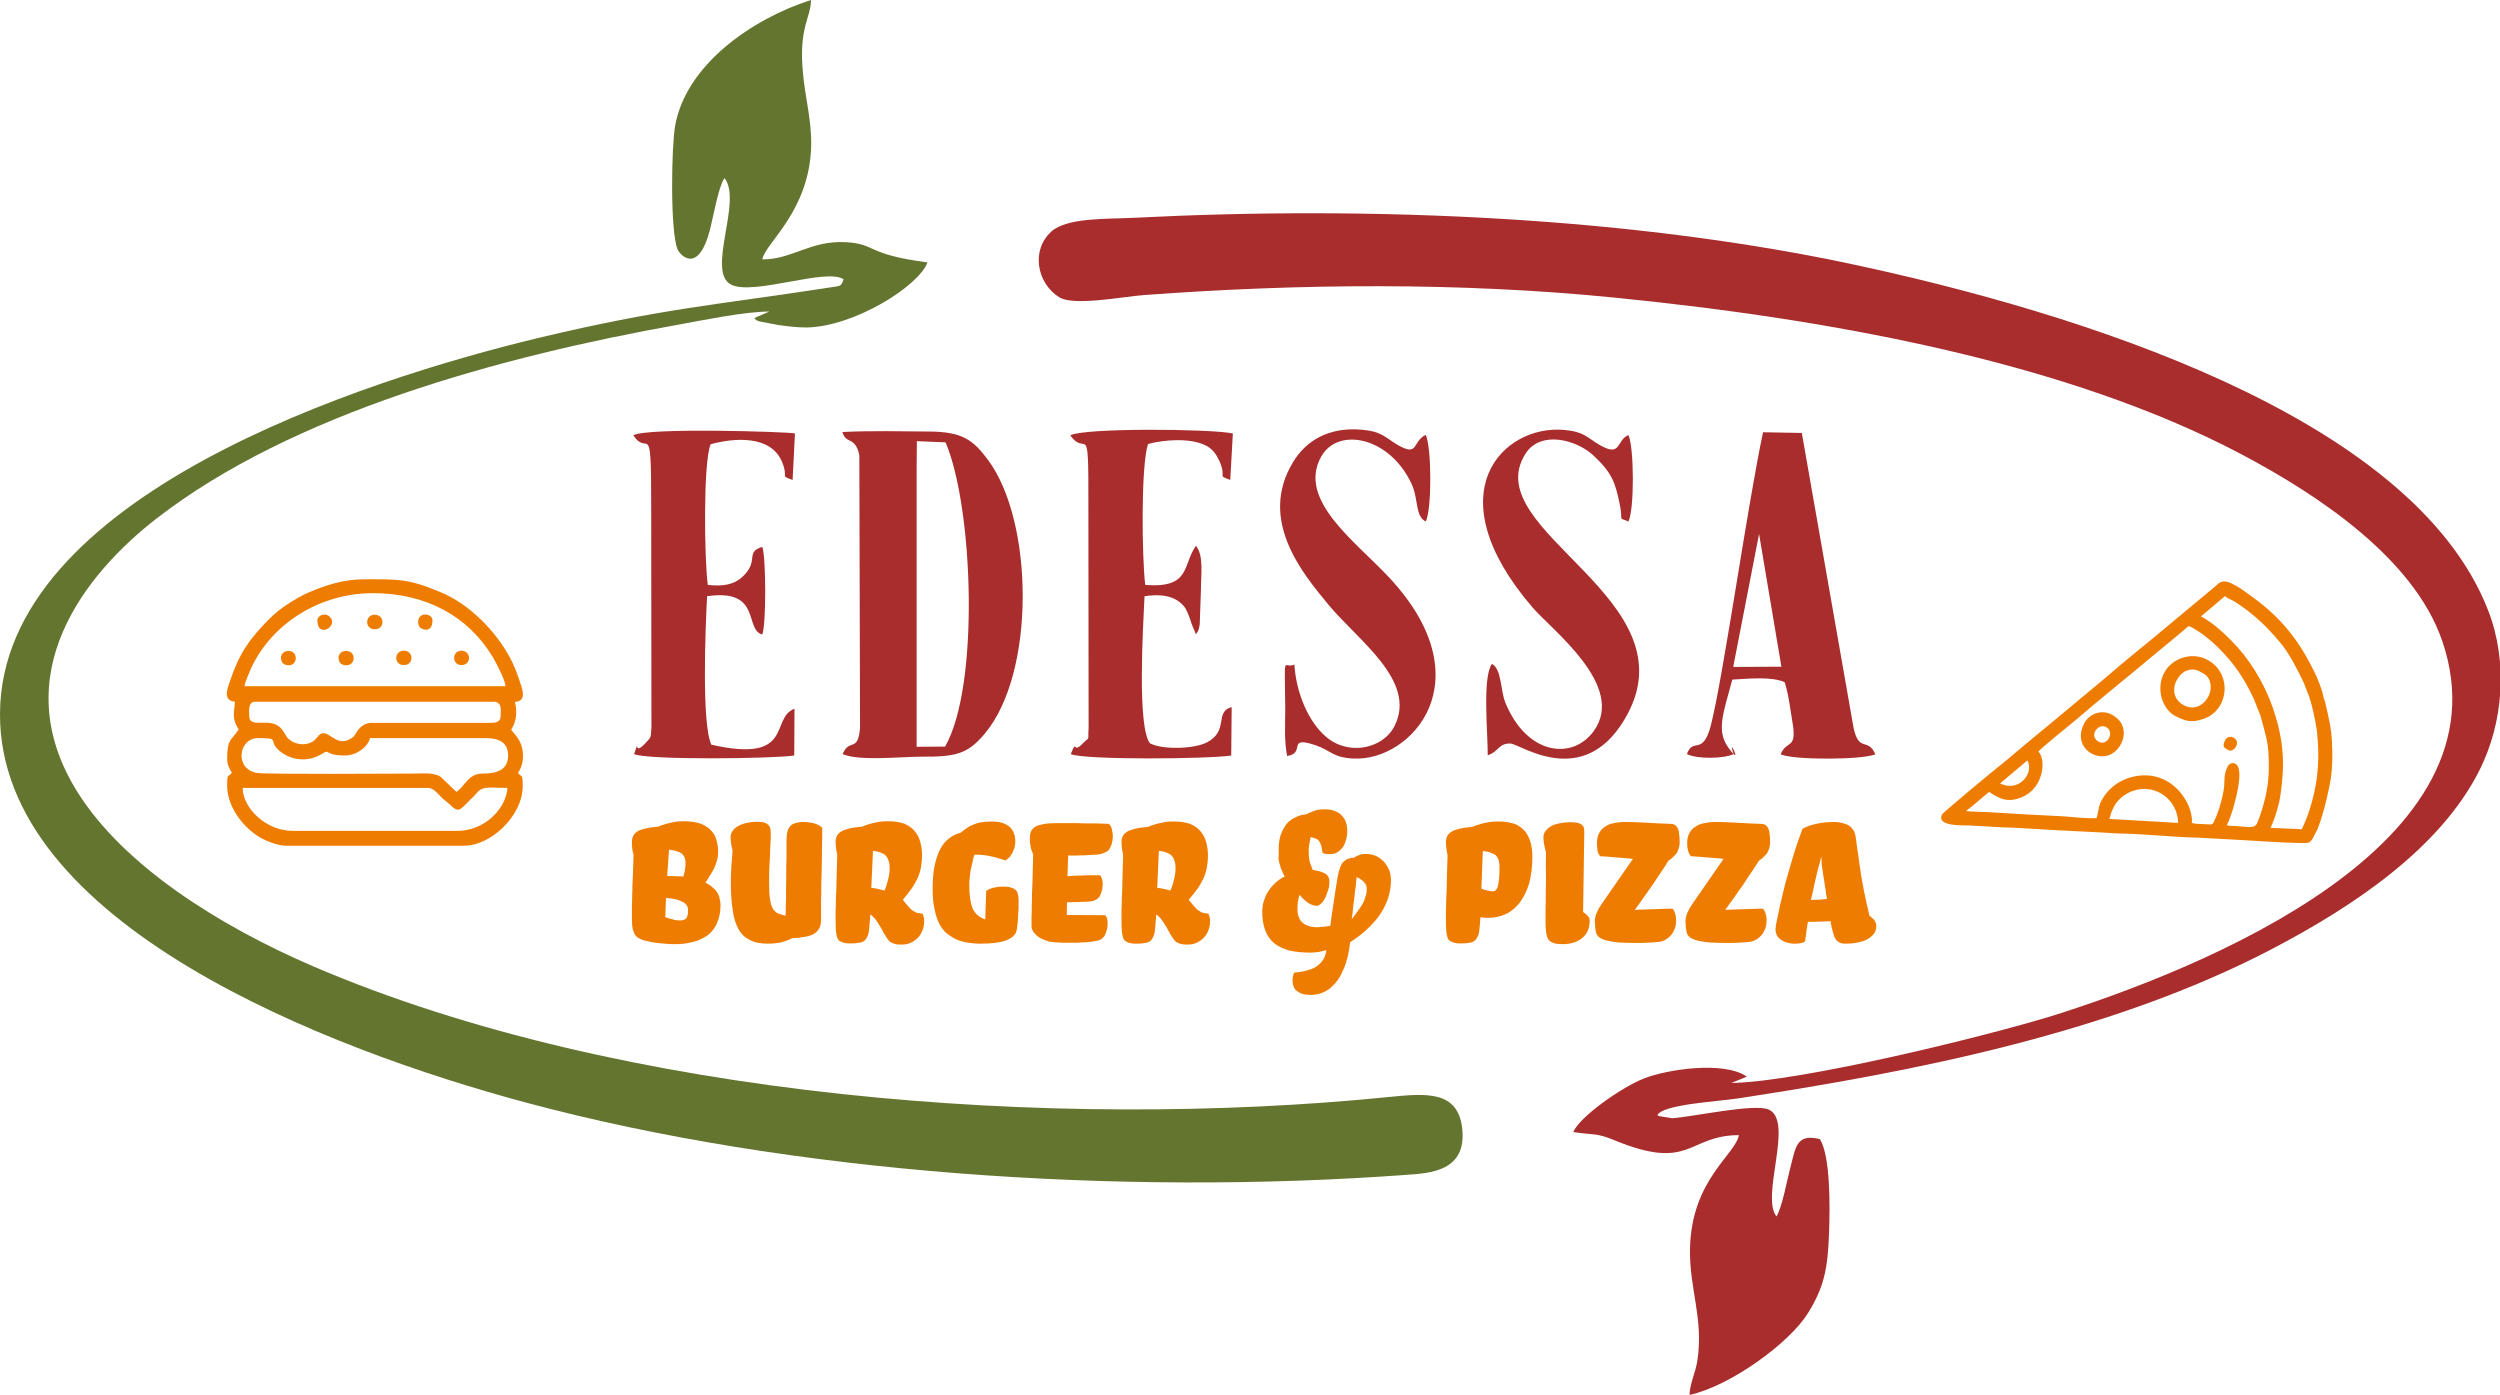 <?xml version="1.0" encoding="utf-8"?>
<!-- Generator: Adobe Illustrator 27.5.0, SVG Export Plug-In . SVG Version: 6.00 Build 0)  -->
<svg version="1.1" id="Layer_1" xmlns="http://www.w3.org/2000/svg" xmlns:xlink="http://www.w3.org/1999/xlink" x="0px" y="0px"
	 viewBox="0 0 106.42 59.37" style="enable-background:new 0 0 106.42 59.37;" xml:space="preserve">
<style type="text/css">
	.st0{fill-rule:evenodd;clip-rule:evenodd;fill:#AA2D2D;}
	.st1{fill-rule:evenodd;clip-rule:evenodd;fill:#647530;}
	.st2{fill-rule:evenodd;clip-rule:evenodd;fill:#EE7C00;}
	.st3{fill:#EE7C00;}
</style>
<g>
	<path class="st0" d="M73.7,46.1l0.66-0.27c-0.98-0.68-3.42-0.31-4.41,0.09c-0.96,0.39-2.71,1.62-2.98,2.27
		c0.84,0.13,0.97,0.02,1.76,0.35c3.25,1.34,3.1-0.21,5.29-0.22c-0.14,0.83-2.03,1.9-2.08,4.85c-0.03,1.71,0.59,2.97,0.31,4.77
		c-0.08,0.51-0.32,0.96-0.33,1.44c1.76-0.39,4.26-2.22,5.04-3.48c0.68-1.1,0.85-1.87,0.9-3.46c0.04-1.09,0.06-3.22-0.39-3.95
		c-1.01-0.25-1.03,0.34-1.27,1.26c-0.13,0.49-0.34,1.65-0.58,2.03c-0.68-0.85,0.74-4.02-0.31-4.54c-0.59-0.29-3.21,0.3-4.13,0.36
		l-0.56-0.09c-0.02-0.01-0.05-0.03-0.07-0.04c0.24-0.46,2.48-0.57,3.41-0.71c7.65-1.16,15.93-2.81,22.69-6.33
		c3.53-1.84,7.24-4.32,8.91-7.67c0.99-1.99,1.22-4.56,0.35-6.79c-3.26-8.36-17.76-12.71-26.82-14.67c-9.52-2.06-20.6-2.55-30.8-2.03
		c-1.15,0.06-2.85-0.02-3.53,0.58c-0.9,0.81-0.61,2.23,0.34,2.81c0.63,0.38,2.73-0.04,3.6-0.1c6.65-0.49,13.43-0.55,20.04,0.11
		c9.43,0.94,19.32,2.8,26.62,6.64c3.34,1.76,7.39,4.46,8.6,7.97c2.98,8.71-10.31,13.96-16.46,15.92
		C84.5,44.13,76.64,46.05,73.7,46.1"/>
	<path class="st1" d="M30.84,7.58c0.78,0.97-0.8,4,0.29,4.54c0.95,0.47,4.06-0.73,4.78-0.23c-0.12,0.32-0.09,0.27-0.61,0.35
		c-4.78,0.74-7.09,0.88-12.4,2.15C15.47,16.18,0.05,21.12,0,30.37c-0.05,8.95,13.98,14.31,22.41,16.57
		c11.25,3.02,25.27,3.97,37.47,3.07c0.96-0.07,2.59-0.13,2.36-2.01c-0.2-1.57-1.52-1.46-3.05-1.31
		c-14.29,1.45-32.75,0.08-45.87-5.56c-3.99-1.72-8.05-4.27-10.02-7.41c-3.16-5.04,0.41-9.35,3.34-11.63
		c5.8-4.51,14.73-6.93,22.24-8.27c1.1-0.2,2.79-0.55,3.87-0.56l-0.64,0.28c0.1,0.1,0.03,0.07,0.21,0.14l0.78,0.15
		c0.42,0.06,0.81,0.11,1.23,0.11c2.04-0.03,4.8-1.78,5.15-2.77c-2.66-0.35-2.15-0.78-3.46-0.86c-1.51-0.09-2.33,0.75-3.57,0.73
		c0.12-0.7,2.02-2.04,2.08-4.85c0.02-1.09-0.26-2.04-0.35-3.09C33.99,1.16,34.53,0.73,34.52,0c-2.53,0.81-5.32,2.77-5.78,5.35
		c-0.16,0.87-0.22,4.55,0.11,5.28c0.11,0.24,0.87,1.06,1.37-0.84C30.36,9.25,30.58,7.95,30.84,7.58"/>
	<path class="st2" d="M94.72,25.37c0.08,0.1,0.23,0.14,0.37,0.22c0.52,0.32,1.08,0.78,1.49,1.22c0.09,0.1,0.15,0.16,0.24,0.26
		c0.1,0.11,0.14,0.17,0.24,0.28c0.38,0.44,0.77,1.21,1.01,1.72l0.24,0.62c0.1,0.3,0.26,1,0.29,1.28c0.01,0.07,0.02,0.1,0.03,0.16
		c0.01,0.07,0.01,0.1,0.01,0.16c0.09,0.81,0.05,1.65-0.13,2.46c-0.1,0.45-0.28,1.05-0.53,1.55c-0.05,0-0.1-0.01-0.15-0.01
		l-1.18-0.05c0.19-0.38,0.37-1.01,0.42-1.37c0.2-1.34,0.15-2.32-0.29-3.65c-0.3-0.91-0.83-1.87-1.49-2.62
		c-0.41-0.46-1.03-1.07-1.6-1.36L94.72,25.37z M94.83,32.62c-0.23,0.46-0.07,0.61-0.21,1.21c-0.09,0.4-0.2,0.8-0.41,1.21
		c-0.05,0.09-0.25,0.04-0.43,0.04c-0.11,0-0.39-0.01-0.48-0.05c0.04-0.19-0.06-0.56-0.14-0.74c-0.47-1.03-1.47-1.53-2.56-1.17
		c-0.49,0.16-0.92,0.51-1.17,1.01c-0.11,0.21-0.1,0.47-0.19,0.7c-0.47,0.01-0.92-0.04-1.38-0.08l-1.38-0.07
		c-0.66-0.03-1.8-0.12-2.42-0.13c-0.09,0-0.28-0.01-0.37-0.03c0.16-0.12,0.33-0.26,0.48-0.39l0.5-0.42c0.32,0.2,0.63,0.43,1.14,0.31
		c1.23-0.3,1.3-1.72,0.96-2.02c0.09-0.15,1.37-1.16,1.6-1.36c0.99-0.86,2.2-1.82,3.22-2.68l1.21-1c0.06-0.05,0.13-0.11,0.2-0.17
		c0.07-0.06,0.15-0.17,0.23-0.12c0.44,0.22,0.92,0.62,1.21,0.91c0.68,0.68,1.11,1.33,1.5,2.17l0.29,0.73
		c0.02,0.06,0.02,0.09,0.04,0.16c0.15,0.54,0.28,0.95,0.3,1.55c0.03,0.76-0.01,1.32-0.22,2.06c-0.06,0.23-0.16,0.53-0.26,0.77
		c-0.11,0.28-0.42,0.17-0.95,0.14c-0.14-0.01-0.2,0.01-0.35-0.03c0.21-0.41,0.42-1.22,0.48-1.6c0.04-0.25,0.08-0.5,0.04-0.73
		C95.27,32.41,94.93,32.42,94.83,32.62z M89.79,34.86c0.08-0.2,0.02-0.17,0.19-0.51c0.18-0.36,0.55-0.6,0.83-0.69
		c0.96-0.32,1.89,0.39,1.91,1.37L89.79,34.86z M94.96,24.82l0.25,0.13c0.29,0.17,0.56,0.39,0.67,0.46c1.25,0.91,1.97,1.84,2.64,3.19
		c0.11,0.21,0.33,0.78,0.36,0.96c0.02,0.13,0.07,0.22,0.1,0.35c0.14,0.6,0.27,1.11,0.29,1.75c0.01,0.24,0.02,0.48,0.01,0.72
		c-0.01,0.14-0.01,0.24-0.02,0.39c-0.01,0.13-0.03,0.26-0.04,0.37c-0.05,0.33-0.28,1.43-0.56,2.14l-0.21,0.41
		c-0.06,0.09-0.12,0.16-0.19,0.18c-0.16,0.07-2.78-0.11-3.18-0.13l-1.47-0.08c-1.02-0.02-2.42-0.17-3.41-0.18
		c-0.18,0-0.32-0.02-0.5-0.03c-0.33-0.01-0.64-0.04-0.97-0.05c-0.34-0.01-0.65-0.04-0.99-0.05c-0.71-0.03-1.81-0.12-2.46-0.13
		l-1.44-0.08c-0.17-0.01-0.73,0.02-1.02-0.11l-0.06-0.03c-0.12-0.07-0.17-0.17-0.09-0.33c0.04-0.09,2.36-2.01,2.67-2.25
		c0.13-0.1,0.25-0.21,0.38-0.32c0.51-0.43,1.01-0.84,1.53-1.27l2.27-1.89c0.96-0.84,2.06-1.7,3.05-2.54l1.73-1.44
		c0.07-0.06,0.11-0.11,0.18-0.15C94.6,24.72,94.77,24.74,94.96,24.82z M85.14,33.35l1.16-0.98c0.16,0.28,0.06,0.66-0.23,0.9
		C85.83,33.46,85.51,33.53,85.14,33.35z"/>
	<path class="st2" d="M92.11,28.67c-0.35,0.69-0.04,1.54,0.49,1.81c0.44,0.22,0.69,0.3,1.2,0.12c1.1-0.37,1.24-1.98,0.13-2.53
		C93.29,27.74,92.43,28.02,92.11,28.67 M93.59,28.56c0.24,0.12,0.44,0.21,0.5,0.53c0.12,0.57-0.46,1.27-1.11,0.94
		c-0.41-0.21-0.53-0.61-0.35-1.02c0.08-0.18,0.22-0.35,0.4-0.44C93.17,28.5,93.41,28.46,93.59,28.56z"/>
	<path class="st2" d="M88.71,30.81c-0.47,0.94,0.4,1.54,1.02,1.35c0.65-0.2,1.06-1.29,0.14-1.75
		C89.44,30.19,88.92,30.39,88.71,30.81 M89.18,31.14c0.23-0.45,0.81-0.16,0.6,0.27C89.56,31.85,89,31.49,89.18,31.14z"/>
	<path class="st2" d="M94.72,31.51c-0.13,0.26-0.07,0.32,0.16,0.43c0.19,0.1,0.56-0.35,0.18-0.55
		C94.94,31.33,94.78,31.38,94.72,31.51"/>
	<path class="st2" d="M10,29.87c-0.01,0.39-0.17,0.69,0.16,1.18c-0.34,0.51-0.49,0.4-0.49,1.27c0,0.23,0.11,0.43,0.2,0.57
		c-0.16,0.22-0.2-0.01-0.2,0.57c0,0.94,0.77,1.87,1.51,2.25c0.22,0.11,0.66,0.29,0.98,0.29h7.6c1.14,0,2.49-1.28,2.49-2.53
		c0-0.58-0.04-0.35-0.2-0.57c0.28-0.41,0.28-1,0.03-1.42c-0.11-0.19-0.22-0.27-0.32-0.42c0.23-0.35,0.26-0.78,0.16-1.18
		c0.53-0.04,0.31-0.55,0.2-0.89c-0.12-0.36-0.24-0.68-0.42-1.01c-0.63-1.16-1.74-2.27-2.94-2.77c-1.41-0.59-1.82-0.55-3.29-0.55
		c-0.88,0-1.67,0.28-2.31,0.55c-0.32,0.13-0.65,0.34-0.92,0.51c-0.28,0.18-0.55,0.4-0.79,0.64c-0.85,0.86-1.26,1.45-1.66,2.63
		C9.68,29.32,9.47,29.82,10,29.87 M15.88,25.25c2.24,0,4.04,0.97,5.09,2.71c0.17,0.29,0.52,0.96,0.55,1.25H10.41
		c0.02-0.19,0.23-0.65,0.31-0.83C11.6,26.54,13.61,25.25,15.88,25.25z M10.61,30.48c0-0.16-0.07-0.61,0.25-0.61h10.21
		c0.06,0,0.13,0.05,0.16,0.08c0.12,0.11,0.08,0.28,0.08,0.53c0,0.33-0.32,0.29-0.65,0.29l-4.9,0c-0.27,0.03-0.46,0.2-0.58,0.4
		c-0.08,0.12-0.1,0.19-0.23,0.26c-0.57,0.37-0.85-0.22-1.2-0.22c-0.14,0-0.23,0.17-0.32,0.26c-0.34,0.35-1.01,0.23-1.24-0.13
		c-0.14-0.23-0.27-0.5-0.66-0.56C11.16,30.71,10.61,30.91,10.61,30.48z M19.43,33.71l-0.67-0.64c-0.29-0.2-0.75-0.14-1.21-0.14
		c-0.77,0-6.29,0.04-6.63-0.03c-0.96-0.19-0.75-1.48,0.05-1.48c1.07,0,0.34,0.1,1,0.6c0.51,0.38,1.2,0.41,1.75,0.06
		c0.35-0.22,0.05,0.08,0.97,0.08c0.48,0,0.97-0.36,1.06-0.74l4.94,0c0.51,0,0.94,0.16,0.94,0.74c0,0.7-0.63,0.77-1.1,0.77
		C19.92,32.94,19.81,33.45,19.43,33.71z M10.33,33.54h7.88c0.27,0,0.46,0.29,0.62,0.44c0.11,0.1,0.17,0.13,0.29,0.24
		c0.42,0.42,0.44,0.27,0.92-0.2c0.1-0.1,0.18-0.17,0.26-0.27c0.25-0.31,0.57-0.21,1.3-0.21c0,0.23-0.14,0.59-0.24,0.74
		c-0.38,0.63-1.07,1.09-1.93,1.09h-6.94C11.32,35.38,10.33,34.39,10.33,33.54z"/>
	<path class="st2" d="M15.63,26.48c0,0.41,0.65,0.41,0.65,0S15.63,26.06,15.63,26.48"/>
	<path class="st2" d="M13.51,26.4c0,0.82,0.94,0.23,0.52-0.15C13.82,26.05,13.51,26.22,13.51,26.4"/>
	<path class="st2" d="M17.8,26.48c0,0.11,0.03,0.18,0.09,0.24c0.1,0.09,0.52,0.23,0.52-0.32C18.41,26.11,17.8,26.02,17.8,26.48"/>
	<path class="st2" d="M14.41,27.99c0,0.23,0.14,0.33,0.33,0.33c0.42,0,0.42-0.61,0-0.61C14.56,27.7,14.41,27.83,14.41,27.99"/>
	<path class="st2" d="M17.19,28.31c0.44,0,0.43-0.61,0-0.61C16.76,27.7,16.76,28.31,17.19,28.31"/>
	<path class="st2" d="M11.96,27.99c0,0.23,0.14,0.33,0.33,0.33c0.4,0,0.4-0.61,0-0.61C12.11,27.7,11.96,27.83,11.96,27.99"/>
	<path class="st2" d="M19.64,28.31c0.44,0,0.43-0.61,0-0.61C19.23,27.7,19.23,28.31,19.64,28.31"/>
	<path class="st0" d="M39.02,19.82l0,11.97l1.21-0.01c1.48-2.57,1.2-10.2,0.02-12.95l-1.22-0.05L39.02,19.82z M35.87,32.1
		c0.71,0.31,2.47,0.11,3.37,0.11c1.46,0.01,1.96-0.12,2.68-0.98c2.17-2.59,2.09-9.02,0.14-11.65c-0.64-0.86-1.1-1.2-2.5-1.21
		c-1.2-0.01-2.5-0.04-3.7,0.02c0.15,0.54,0.54,0.16,0.72,0.98l0.03,11.6C36.53,32.06,36.15,31.41,35.87,32.1z"/>
	<path class="st0" d="M73.78,28.39l2.05-0.01l-0.95-5.65L73.78,28.39z M71.81,32.1c0.43,0.22,1.57,0.2,1.99,0
		c-0.32-0.89,0.46,0.64-0.21-0.25c-0.55-0.74-0.23-1.49,0.15-2.92c0.69-0.04,1.68-0.14,2.23,0.11c0.17,0.52,0.25,1.23,0.34,1.76
		c0.18,1.13-0.27,0.69-0.51,1.31c0.54,0.25,3.47,0.24,4.03,0c-0.32-0.74-0.7-0.05-0.93-1.14l-2.2-12.54l-1.65-0.03
		c-0.64,2.96-1.7,10.46-2.23,12.51C72.47,32.2,72.06,31.37,71.81,32.1z"/>
	<path class="st0" d="M26.96,18.53c0.63,0.96,0.76-0.84,0.76,2.91l0.01,9.53c-0.04,0.45,0.02,0.37-0.26,0.67
		c-0.55,0.59-0.21-0.31-0.48,0.46c0.58,0.26,5.91,0.2,6.82,0.06l0.01-1.99c-1.06,0.39,0.03,2.34-3.54,1.53
		c-0.42-0.91-0.25-5.02-0.18-6.32c2.34-0.34,1.57,1.43,2.35,1.63c0.17-0.43,0.16-3.3,0-3.73c-0.74,0.22-0.13,0.58-0.81,1.24
		c-0.41,0.4-0.9,0.44-1.51,0.38c-0.15-1.1-0.2-5.22,0.12-5.99c0.99-0.27,2.54-0.4,3.03,0.73c0.32,0.75-0.12,0.58,0.46,0.79l0.1-1.98
		C33.53,18.38,27.53,18.19,26.96,18.53"/>
	<path class="st0" d="M45.56,18.53c0.69,0.98,0.78-0.83,0.77,2.91l0.01,9.54c-0.04,0.65,0.07,0.33-0.25,0.67
		c-0.47,0.48-0.22-0.25-0.51,0.45c0.59,0.26,5.92,0.21,6.83,0.06l0.02-2.06c-0.75,0.2-0.1,1-1.05,1.5
		c-0.55,0.29-1.91,0.32-2.43,0.04c-0.55-0.71-0.29-4.97-0.23-6.26c0.61-0.09,1.14-0.05,1.53,0.28c0.21,0.18,0.26,0.3,0.37,0.59
		c0.08,0.2,0.06,0.2,0.13,0.37L50.91,27c0.11-0.18,0.09-0.08,0.16-0.41l0.05-1.44c0-0.7,0.13-1.48-0.21-1.92
		c-0.58,0.82-0.21,1.82-2.16,1.67c-0.14-1.15-0.19-5.08,0.12-6c0.72-0.19,1.78-0.26,2.43,0.05c0.32,0.15,0.48,0.4,0.61,0.68
		c0.33,0.75-0.13,0.58,0.46,0.8l0.11-1.98C51.48,18.25,46.16,18.21,45.56,18.53"/>
	<path class="st0" d="M63.51,28.26c-0.42,0.57-0.17,2.99-0.18,3.89c0.46-0.14,0.45-0.51,0.96-0.5c0.4,0,3.06,1.99,4.86-1.02
		c3.08-5.13-6.33-8.01-4.21-11.32c0.63-0.99,2.14-0.61,2.88,0.07c0.82,0.76,0.94,1.18,1.13,2.09c0.16,0.76-0.11,0.53,0.37,0.73
		c0.26-0.55,0.24-3.16,0-3.68c-0.52,0.21-0.29,0.96-1.21,0.43c-0.56-0.32-0.65-0.57-1.53-0.65c-2.59-0.23-5.54,2.67-1.35,7.55
		c0.84,0.98,3.99,3.34,2.62,5.26c-0.9,1.26-2.85,1.05-3.77-1.2C63.87,29.4,63.93,28.49,63.51,28.26"/>
	<path class="st0" d="M55.1,28.29c-0.49,0.22-0.41-0.65-0.39,1.87c0,0.67-0.05,1.37,0.08,2.02c0.82-0.11-0.05-0.89,1.23-0.45
		c0.63,0.22,0.72,0.52,1.6,0.56c2.46,0.12,5.6-3.32,1.52-7.7c-1.42-1.53-3.95-3.31-2.89-5.17c0.72-1.25,2.89-0.83,3.83,1.16
		c0.32,0.68,0.14,1.37,0.61,1.62c0.27-0.51,0.25-3.2,0-3.69c-0.59,0.29-0.28,0.96-1.21,0.42c-0.55-0.33-0.67-0.57-1.53-0.64
		c-1.43-0.12-2.37,0.5-2.9,1.37c-1.51,2.47,0.4,4.75,1.49,6.07c1.25,1.52,3.8,3.25,2.82,5.18c-0.5,0.98-1.99,1.28-2.94,0.43
		C55.74,30.75,55.18,29.57,55.1,28.29"/>
	<path class="st3" d="M77.53,36.47c-0.02,0.07-0.04,0.14-0.06,0.24c-0.03,0.08-0.05,0.18-0.08,0.28c-0.03,0.1-0.05,0.22-0.08,0.33
		c-0.03,0.11-0.05,0.23-0.08,0.34c-0.02,0.11-0.05,0.23-0.07,0.34c-0.03,0.1-0.05,0.21-0.07,0.31c0.04,0,0.08,0,0.14-0.01
		c0.06,0,0.12,0,0.19,0c0.07-0.01,0.13-0.01,0.19-0.02c0.07,0,0.11-0.01,0.16-0.01c-0.01-0.07-0.02-0.14-0.04-0.23
		c-0.01-0.09-0.02-0.19-0.04-0.29c-0.02-0.1-0.03-0.22-0.05-0.33c-0.02-0.11-0.04-0.23-0.05-0.34c-0.02-0.11-0.04-0.23-0.05-0.33
		C77.55,36.64,77.54,36.55,77.53,36.47 M76.73,35.28c0.08-0.05,0.18-0.09,0.27-0.12c0.1-0.04,0.21-0.07,0.32-0.09
		c0.11-0.03,0.24-0.05,0.36-0.06c0.12-0.01,0.25-0.02,0.38-0.02c0.15,0,0.28,0.02,0.39,0.05c0.11,0.03,0.21,0.07,0.28,0.12
		c0.08,0.06,0.13,0.12,0.18,0.2c0.04,0.08,0.07,0.17,0.08,0.26c0.02,0.15,0.05,0.32,0.07,0.51c0.03,0.18,0.06,0.37,0.08,0.57
		c0.03,0.2,0.07,0.4,0.09,0.6c0.04,0.21,0.08,0.41,0.11,0.6c0.04,0.2,0.08,0.39,0.12,0.57c0.04,0.18,0.08,0.35,0.12,0.51
		c0.06,0.04,0.09,0.08,0.13,0.11c0.04,0.03,0.07,0.07,0.09,0.1c0.03,0.04,0.04,0.08,0.05,0.11c0.02,0.04,0.02,0.08,0.02,0.13
		c0,0.13-0.04,0.24-0.11,0.33c-0.08,0.09-0.18,0.17-0.3,0.24c-0.13,0.06-0.27,0.1-0.43,0.13c-0.16,0.03-0.32,0.04-0.49,0.04
		c-0.09,0-0.18-0.02-0.24-0.05c-0.07-0.04-0.12-0.08-0.17-0.16c-0.05-0.08-0.08-0.18-0.11-0.3c-0.04-0.12-0.07-0.27-0.1-0.45
		c-0.06,0.01-0.11,0.01-0.19,0.01c-0.08,0.01-0.15,0.01-0.24,0.01c-0.08,0-0.17,0.01-0.26,0.01c-0.08,0-0.18,0-0.27,0
		c0,0.02-0.01,0.06-0.02,0.1c0,0.05-0.01,0.09-0.02,0.15c-0.01,0.06-0.02,0.11-0.03,0.17c0,0.07-0.01,0.12-0.02,0.18
		c-0.01,0.05-0.01,0.09-0.02,0.14c0,0.04-0.01,0.07-0.01,0.08c-0.03,0.04-0.08,0.07-0.16,0.08c-0.07,0.02-0.16,0.03-0.26,0.03
		c-0.06,0-0.11,0-0.18-0.01c-0.07-0.01-0.12-0.02-0.19-0.04c-0.06-0.02-0.12-0.05-0.18-0.08c-0.06-0.03-0.1-0.07-0.15-0.11
		c-0.04-0.05-0.08-0.09-0.1-0.16c-0.02-0.06-0.04-0.13-0.04-0.21c0-0.04,0.01-0.09,0.02-0.19c0.02-0.09,0.04-0.21,0.07-0.35
		c0.03-0.14,0.07-0.3,0.1-0.48c0.05-0.18,0.09-0.38,0.14-0.58c0.05-0.21,0.1-0.42,0.17-0.65c0.07-0.23,0.13-0.46,0.2-0.69
		c0.07-0.24,0.14-0.46,0.22-0.7C76.57,35.71,76.65,35.5,76.73,35.28z M74.42,40.1c-0.12,0.01-0.26,0.02-0.42,0.03
		c-0.16,0.01-0.32,0.01-0.5,0.01c-0.27,0-0.52-0.01-0.73-0.02c-0.2-0.02-0.38-0.05-0.51-0.08c-0.14-0.04-0.24-0.08-0.32-0.14
		c-0.08-0.06-0.12-0.12-0.14-0.21c-0.01-0.04-0.02-0.08-0.02-0.11c-0.01-0.05-0.02-0.09-0.02-0.14c0-0.05,0-0.09-0.01-0.14
		c0-0.05,0-0.09,0-0.13c0-0.05,0.01-0.09,0.02-0.14c0.01-0.05,0.03-0.09,0.05-0.16c0.03-0.06,0.06-0.11,0.09-0.19
		c0.05-0.07,0.09-0.14,0.15-0.23l1.31-1.89c-0.08-0.01-0.2-0.02-0.31-0.03c-0.12-0.01-0.24-0.02-0.38-0.03
		c-0.12-0.01-0.25-0.02-0.37-0.03c-0.12-0.01-0.24-0.02-0.33-0.02c-0.03-0.03-0.05-0.07-0.07-0.1c-0.02-0.05-0.04-0.08-0.05-0.14
		c-0.02-0.05-0.02-0.09-0.03-0.15c-0.01-0.06-0.01-0.11-0.01-0.17c0-0.17,0.03-0.31,0.09-0.42c0.06-0.11,0.14-0.21,0.25-0.27
		c0.1-0.08,0.23-0.13,0.38-0.16c0.14-0.03,0.29-0.05,0.46-0.05c0.28,0,0.59,0.01,0.92,0.03c0.33,0.02,0.68,0.04,1.05,0.05
		c0.06,0,0.1,0.01,0.15,0.03c0.05,0.02,0.08,0.06,0.12,0.11c0.04,0.06,0.07,0.13,0.08,0.24c0.02,0.09,0.03,0.23,0.03,0.4
		c0,0.08-0.01,0.16-0.03,0.23c-0.02,0.08-0.05,0.14-0.08,0.21c-0.04,0.06-0.08,0.11-0.15,0.17c-0.06,0.07-0.13,0.12-0.22,0.18
		c-0.05,0.08-0.1,0.17-0.17,0.27c-0.07,0.1-0.14,0.22-0.22,0.33c-0.08,0.11-0.15,0.23-0.23,0.35c-0.08,0.11-0.16,0.24-0.24,0.34
		c-0.18,0.26-0.37,0.53-0.57,0.8c0.06,0,0.12,0,0.22-0.01c0.09,0,0.19,0,0.3-0.01c0.1,0,0.22-0.01,0.33-0.01
		c0.11,0,0.23-0.01,0.32-0.01c0.1,0,0.2-0.01,0.27-0.01s0.13,0,0.16,0c0.03,0.02,0.05,0.05,0.07,0.09c0.02,0.04,0.04,0.08,0.05,0.12
		c0.01,0.05,0.02,0.1,0.03,0.15c0.01,0.05,0.01,0.09,0.01,0.13c0,0.14-0.02,0.27-0.07,0.39c-0.05,0.11-0.1,0.21-0.18,0.28
		c-0.07,0.08-0.16,0.14-0.25,0.19C74.63,40.06,74.53,40.09,74.42,40.1 M70.56,40.1c-0.12,0.01-0.26,0.02-0.42,0.03
		c-0.16,0.01-0.32,0.01-0.5,0.01c-0.27,0-0.52-0.01-0.73-0.02c-0.2-0.02-0.38-0.05-0.51-0.08c-0.14-0.04-0.24-0.08-0.32-0.14
		c-0.08-0.06-0.12-0.12-0.14-0.21c-0.01-0.04-0.02-0.08-0.02-0.11c-0.01-0.05-0.02-0.09-0.02-0.14c0-0.05,0-0.09-0.01-0.14
		c0-0.05,0-0.09,0-0.13c0-0.05,0.01-0.09,0.02-0.14c0.01-0.05,0.03-0.09,0.05-0.16c0.03-0.06,0.06-0.11,0.09-0.19
		c0.05-0.07,0.09-0.14,0.15-0.23l1.31-1.89c-0.08-0.01-0.2-0.02-0.31-0.03c-0.12-0.01-0.24-0.02-0.38-0.03
		c-0.12-0.01-0.25-0.02-0.37-0.03c-0.12-0.01-0.24-0.02-0.33-0.02c-0.03-0.03-0.05-0.07-0.07-0.1c-0.02-0.05-0.04-0.08-0.05-0.14
		C68,36.16,68,36.12,67.99,36.06c-0.01-0.06-0.01-0.11-0.01-0.17c0-0.17,0.03-0.31,0.09-0.42c0.06-0.11,0.14-0.21,0.24-0.27
		c0.1-0.08,0.23-0.13,0.38-0.16c0.14-0.03,0.29-0.05,0.46-0.05c0.28,0,0.59,0.01,0.92,0.03c0.33,0.02,0.68,0.04,1.05,0.05
		c0.06,0,0.1,0.01,0.15,0.03c0.05,0.02,0.08,0.06,0.12,0.11c0.04,0.06,0.07,0.13,0.08,0.24c0.02,0.09,0.03,0.23,0.03,0.4
		c0,0.08-0.01,0.16-0.03,0.23c-0.02,0.08-0.05,0.14-0.08,0.21c-0.04,0.06-0.08,0.11-0.15,0.17c-0.06,0.07-0.13,0.12-0.22,0.18
		c-0.05,0.08-0.1,0.17-0.17,0.27c-0.07,0.1-0.14,0.22-0.22,0.33c-0.08,0.11-0.15,0.23-0.23,0.35c-0.08,0.11-0.16,0.24-0.24,0.34
		c-0.18,0.26-0.37,0.53-0.57,0.8c0.06,0,0.12,0,0.22-0.01c0.09,0,0.19,0,0.3-0.01c0.1,0,0.22-0.01,0.33-0.01
		c0.11,0,0.23-0.01,0.32-0.01c0.1,0,0.2-0.01,0.27-0.01c0.08,0,0.13,0,0.16,0c0.03,0.02,0.05,0.05,0.07,0.09
		c0.02,0.04,0.04,0.08,0.05,0.12c0.01,0.05,0.02,0.1,0.03,0.15c0.01,0.05,0.01,0.09,0.01,0.13c0,0.14-0.02,0.27-0.07,0.39
		c-0.05,0.11-0.1,0.21-0.18,0.28c-0.07,0.08-0.16,0.14-0.25,0.19C70.78,40.06,70.68,40.09,70.56,40.1 M65.81,36.28
		c-0.03-0.11-0.06-0.23-0.08-0.34c-0.02-0.11-0.03-0.22-0.03-0.3c0-0.09,0.03-0.18,0.08-0.25c0.06-0.08,0.12-0.15,0.23-0.21
		c0.09-0.06,0.22-0.1,0.36-0.13c0.14-0.03,0.3-0.05,0.48-0.05c0.13,0,0.24,0.01,0.32,0.03c0.08,0.02,0.13,0.05,0.17,0.08
		c0.04,0.04,0.07,0.08,0.08,0.12c0.01,0.06,0.02,0.1,0.02,0.17l-0.05,3.42c0.08,0.06,0.15,0.11,0.2,0.17
		c0.06,0.06,0.08,0.12,0.08,0.21c0,0.16-0.03,0.3-0.08,0.42c-0.06,0.13-0.14,0.23-0.24,0.31c-0.09,0.08-0.22,0.15-0.36,0.19
		c-0.14,0.05-0.29,0.07-0.46,0.07c-0.15,0-0.28-0.01-0.38-0.04c-0.09-0.03-0.17-0.08-0.23-0.14c-0.05-0.08-0.08-0.18-0.1-0.3
		c-0.02-0.13-0.03-0.31-0.03-0.52c0-0.12,0-0.25,0-0.4c0-0.15,0.01-0.3,0.01-0.45c0-0.16,0-0.32,0-0.48
		c0.01-0.17,0.01-0.32,0.01-0.48C65.8,37.02,65.8,36.65,65.81,36.28 M62.98,39.53c-0.01,0.13-0.03,0.24-0.07,0.31
		c-0.03,0.08-0.07,0.15-0.13,0.2c-0.06,0.05-0.13,0.08-0.23,0.09c-0.08,0.02-0.2,0.03-0.34,0.03c-0.1,0-0.19,0-0.26-0.02
		c-0.08-0.01-0.13-0.03-0.18-0.06c-0.05-0.02-0.09-0.06-0.12-0.1c-0.03-0.05-0.05-0.11-0.06-0.19c-0.02-0.07-0.03-0.16-0.03-0.26
		c-0.01-0.1-0.01-0.23-0.01-0.37c0-0.12,0-0.24,0-0.39c0.01-0.14,0.01-0.29,0.01-0.44c0.01-0.15,0.01-0.3,0.02-0.46
		c0-0.15,0.01-0.3,0.01-0.44c0.01-0.34,0.02-0.68,0.03-1.03c-0.02-0.1-0.04-0.2-0.05-0.29c-0.01-0.09-0.02-0.18-0.02-0.27
		c0-0.09,0.02-0.18,0.05-0.24c0.04-0.08,0.09-0.13,0.18-0.19c0.08-0.06,0.19-0.09,0.34-0.13c0.14-0.04,0.32-0.06,0.55-0.08
		c0.09-0.04,0.19-0.08,0.28-0.1c0.08-0.03,0.18-0.05,0.26-0.07c0.09-0.02,0.19-0.04,0.29-0.05c0.09-0.01,0.2-0.01,0.31-0.01
		c0.27,0,0.5,0.04,0.69,0.11c0.18,0.08,0.32,0.19,0.43,0.32c0.1,0.14,0.18,0.3,0.23,0.48c0.05,0.19,0.07,0.39,0.07,0.6
		c0,0.41-0.05,0.78-0.13,1.1c-0.09,0.32-0.23,0.59-0.39,0.82c-0.17,0.22-0.36,0.39-0.59,0.5c-0.23,0.11-0.48,0.17-0.75,0.17
		c-0.06,0-0.11,0-0.17,0c-0.06-0.01-0.11-0.02-0.18-0.03L62.98,39.53z M63.06,37.83c0.03,0.01,0.07,0.02,0.1,0.04
		c0.05,0.01,0.08,0.02,0.13,0.03c0.05,0.02,0.09,0.02,0.14,0.03c0.05,0.01,0.08,0.01,0.12,0.01c0.07,0,0.11-0.03,0.15-0.08
		c0.04-0.06,0.07-0.13,0.08-0.23c0.02-0.09,0.03-0.21,0.04-0.33c0.01-0.13,0.01-0.26,0.01-0.41c0-0.09-0.01-0.18-0.03-0.25
		c-0.02-0.08-0.05-0.14-0.1-0.2c-0.05-0.06-0.12-0.1-0.22-0.13c-0.08-0.04-0.21-0.07-0.36-0.08L63.06,37.83z M57.54,39.13
		c0.08-0.11,0.17-0.22,0.24-0.32c0.08-0.1,0.14-0.21,0.21-0.31c0.06-0.1,0.1-0.21,0.13-0.32c0.04-0.1,0.06-0.21,0.06-0.32
		c0-0.06-0.01-0.11-0.02-0.16c-0.02-0.05-0.05-0.09-0.08-0.13c-0.03-0.05-0.08-0.08-0.13-0.12c-0.06-0.04-0.12-0.08-0.2-0.12
		c-0.01,0.12-0.03,0.25-0.04,0.4c-0.02,0.13-0.04,0.27-0.05,0.42c-0.02,0.15-0.04,0.31-0.06,0.47
		C57.59,38.77,57.57,38.95,57.54,39.13 M54.43,36.16c0-0.24,0.03-0.45,0.09-0.63c0.07-0.18,0.15-0.33,0.25-0.46
		c0.1-0.12,0.24-0.22,0.38-0.28c0.15-0.08,0.3-0.11,0.47-0.13c0.1-0.06,0.22-0.1,0.34-0.15c0.13-0.04,0.26-0.06,0.41-0.06
		c0.17,0,0.32,0.02,0.44,0.07c0.12,0.05,0.23,0.1,0.3,0.19c0.08,0.08,0.14,0.17,0.18,0.28c0.04,0.11,0.06,0.24,0.06,0.38
		c0,0.15-0.02,0.29-0.06,0.41c-0.04,0.12-0.08,0.23-0.15,0.31c-0.07,0.08-0.14,0.15-0.23,0.2c-0.09,0.05-0.19,0.07-0.3,0.07
		c-0.02,0-0.05,0-0.08,0c-0.03-0.01-0.06-0.01-0.08-0.01c-0.03-0.01-0.06-0.01-0.08-0.02c-0.03-0.01-0.05-0.01-0.07-0.02
		c-0.02-0.14-0.04-0.24-0.06-0.32c-0.03-0.08-0.06-0.15-0.09-0.19c-0.04-0.05-0.08-0.08-0.14-0.1c-0.06-0.02-0.12-0.05-0.21-0.07
		c-0.02,0.05-0.03,0.1-0.04,0.16c-0.01,0.06-0.02,0.11-0.03,0.17c-0.01,0.05-0.01,0.1-0.02,0.15c0,0.06,0,0.09,0,0.13
		c0,0.09,0,0.17,0.01,0.24c0.01,0.07,0.02,0.13,0.03,0.2c0.02,0.06,0.04,0.11,0.06,0.17c0.02,0.06,0.04,0.11,0.07,0.18
		c0.12,0.02,0.24,0.04,0.32,0.07c0.09,0.03,0.17,0.06,0.23,0.1c0.06,0.04,0.09,0.08,0.12,0.14c0.03,0.06,0.04,0.12,0.04,0.21
		c0,0.07-0.01,0.14-0.02,0.22c-0.02,0.08-0.04,0.14-0.07,0.22c-0.02,0.08-0.05,0.14-0.08,0.21c-0.04,0.07-0.07,0.13-0.11,0.18
		c-0.04,0.06-0.08,0.09-0.12,0.12c-0.05,0.04-0.08,0.06-0.13,0.06c-0.11,0-0.24-0.04-0.35-0.11c-0.12-0.08-0.25-0.19-0.39-0.36
		c-0.03,0.09-0.05,0.19-0.07,0.29c-0.01,0.1-0.02,0.22-0.02,0.33c0,0.25,0.08,0.45,0.22,0.57c0.14,0.12,0.35,0.19,0.62,0.19
		c0.03,0,0.07,0,0.12-0.01c0.05,0,0.1-0.01,0.16-0.01c0.06-0.01,0.11-0.02,0.16-0.02c0.06-0.01,0.09-0.02,0.12-0.02
		c0.04-0.32,0.08-0.65,0.14-0.99c0.05-0.34,0.1-0.68,0.16-1.04c0.03-0.18,0.07-0.33,0.11-0.44c0.04-0.1,0.09-0.2,0.15-0.26
		c0.07-0.06,0.13-0.1,0.21-0.13c0.08-0.02,0.16-0.04,0.24-0.04c0.08-0.06,0.15-0.09,0.24-0.12c0.08-0.03,0.18-0.04,0.26-0.04
		c0.15,0,0.29,0.03,0.42,0.08c0.13,0.06,0.24,0.14,0.34,0.24c0.09,0.1,0.17,0.22,0.23,0.36c0.06,0.14,0.08,0.29,0.08,0.45
		c0,0.24-0.04,0.48-0.11,0.72c-0.08,0.24-0.19,0.47-0.33,0.69c-0.15,0.23-0.33,0.43-0.55,0.64c-0.22,0.21-0.47,0.4-0.75,0.58
		c-0.02,0.22-0.06,0.41-0.1,0.61c-0.05,0.19-0.1,0.37-0.18,0.54c-0.07,0.16-0.14,0.31-0.24,0.45c-0.09,0.13-0.2,0.24-0.31,0.34
		c-0.11,0.09-0.24,0.17-0.38,0.22c-0.14,0.05-0.29,0.08-0.45,0.08c-0.06,0-0.11,0-0.17-0.01c-0.06,0-0.12-0.01-0.18-0.03
		c-0.06-0.01-0.11-0.04-0.17-0.07c-0.05-0.03-0.09-0.06-0.14-0.1c-0.04-0.05-0.07-0.1-0.09-0.17c-0.03-0.07-0.04-0.14-0.04-0.24
		c0-0.06,0.01-0.11,0.02-0.17c0.01-0.07,0.03-0.11,0.05-0.16c0.23-0.02,0.42-0.05,0.58-0.1c0.17-0.05,0.31-0.11,0.41-0.19
		c0.11-0.08,0.2-0.18,0.26-0.29c0.07-0.11,0.1-0.24,0.12-0.38c-0.03,0.01-0.08,0.03-0.13,0.04c-0.06,0.01-0.11,0.02-0.18,0.04
		c-0.07,0.01-0.13,0.01-0.2,0.02c-0.07,0.01-0.12,0.01-0.18,0.01c-0.34,0-0.63-0.03-0.89-0.09c-0.25-0.07-0.46-0.17-0.63-0.3
		c-0.17-0.14-0.3-0.32-0.39-0.55c-0.08-0.22-0.13-0.48-0.13-0.79c0-0.16,0.02-0.32,0.07-0.47c0.05-0.15,0.1-0.29,0.19-0.41
		c0.08-0.13,0.18-0.25,0.3-0.36c0.11-0.1,0.24-0.2,0.4-0.27c-0.04-0.07-0.08-0.14-0.11-0.22c-0.04-0.08-0.07-0.16-0.09-0.25
		c-0.03-0.08-0.05-0.19-0.07-0.29C54.44,36.42,54.43,36.3,54.43,36.16z M49.26,37.8c0.04,0,0.08,0,0.13,0.01
		c0.05,0.01,0.1,0.02,0.15,0.03c0.06,0.01,0.11,0.03,0.16,0.04c0.05,0.01,0.08,0.02,0.12,0.03c0.08-0.17,0.12-0.34,0.16-0.49
		c0.04-0.16,0.06-0.31,0.06-0.46c0-0.11-0.01-0.22-0.04-0.3c-0.02-0.08-0.06-0.16-0.11-0.22c-0.06-0.07-0.13-0.11-0.22-0.14
		c-0.09-0.04-0.21-0.07-0.34-0.08L49.26,37.8z M50.6,38.3c0.07,0.08,0.13,0.16,0.18,0.22c0.06,0.07,0.1,0.11,0.14,0.16
		c0.05,0.04,0.08,0.08,0.12,0.09c0.04,0.03,0.08,0.05,0.11,0.07c0.04,0.01,0.08,0.02,0.12,0.03c0.05,0.01,0.1,0.01,0.16,0.02
		c0.03,0.04,0.05,0.09,0.06,0.15c0.02,0.05,0.02,0.1,0.02,0.16c0,0.14-0.02,0.26-0.07,0.4c-0.05,0.12-0.11,0.23-0.2,0.32
		c-0.08,0.08-0.18,0.16-0.3,0.21c-0.12,0.06-0.26,0.08-0.41,0.08c-0.11,0-0.2-0.01-0.27-0.03c-0.07-0.02-0.13-0.05-0.19-0.08
		c-0.06-0.05-0.1-0.09-0.14-0.16c-0.05-0.07-0.09-0.15-0.15-0.24c-0.06-0.11-0.11-0.22-0.17-0.3c-0.05-0.08-0.09-0.15-0.14-0.22
		c-0.05-0.06-0.08-0.11-0.13-0.15c-0.04-0.05-0.08-0.08-0.12-0.1l-0.05,0.61c-0.01,0.12-0.03,0.24-0.07,0.31
		c-0.03,0.08-0.07,0.15-0.13,0.2c-0.06,0.05-0.13,0.08-0.23,0.09c-0.08,0.02-0.2,0.03-0.34,0.03c-0.1,0-0.19,0-0.26-0.02
		c-0.08-0.01-0.13-0.03-0.18-0.06c-0.05-0.02-0.09-0.06-0.12-0.1c-0.03-0.05-0.05-0.11-0.06-0.19c-0.02-0.07-0.03-0.16-0.03-0.26
		c-0.01-0.1-0.01-0.23-0.01-0.37c0-0.12,0-0.24,0-0.39c0.01-0.14,0.01-0.29,0.01-0.44c0.01-0.15,0.01-0.31,0.02-0.46
		c0-0.15,0.01-0.3,0.01-0.44c0.01-0.34,0.02-0.69,0.03-1.04c-0.02-0.1-0.04-0.2-0.05-0.29c-0.01-0.09-0.02-0.18-0.02-0.27
		c0-0.09,0.02-0.18,0.05-0.24c0.04-0.08,0.09-0.13,0.18-0.19c0.08-0.06,0.2-0.09,0.34-0.13c0.14-0.04,0.33-0.06,0.56-0.08
		c0.09-0.04,0.19-0.08,0.27-0.1c0.09-0.03,0.18-0.05,0.27-0.07c0.09-0.02,0.19-0.04,0.28-0.05c0.1-0.01,0.21-0.01,0.32-0.01
		c0.25,0,0.47,0.04,0.65,0.1c0.18,0.08,0.32,0.17,0.43,0.3c0.11,0.13,0.2,0.28,0.25,0.46c0.05,0.18,0.08,0.37,0.08,0.58
		c0,0.2-0.02,0.37-0.05,0.54c-0.03,0.16-0.08,0.31-0.15,0.46c-0.07,0.14-0.15,0.29-0.25,0.43C50.87,37.98,50.74,38.14,50.6,38.3z
		 M46.67,40.05c-0.07,0.01-0.13,0.03-0.22,0.04c-0.08,0.01-0.17,0.02-0.27,0.02c-0.1,0.01-0.22,0.01-0.35,0.02
		c-0.13,0-0.27,0-0.43,0c-0.13,0-0.25,0-0.34-0.01c-0.09,0-0.19-0.01-0.27-0.02c-0.1-0.01-0.21-0.04-0.31-0.08
		c-0.1-0.04-0.2-0.08-0.28-0.14c-0.08-0.07-0.15-0.13-0.21-0.21c-0.05-0.08-0.08-0.15-0.08-0.24c0-0.12,0-0.25,0-0.41
		c0.01-0.15,0.01-0.3,0.01-0.47c0.01-0.16,0.01-0.33,0.01-0.5c0.01-0.17,0.01-0.34,0.02-0.5c0.01-0.38,0.02-0.76,0.03-1.17
		c-0.03-0.07-0.05-0.13-0.07-0.19c-0.02-0.06-0.03-0.11-0.04-0.17c-0.01-0.06-0.02-0.11-0.03-0.17c0-0.06,0-0.12,0-0.19
		c0-0.1,0.02-0.2,0.05-0.27c0.04-0.08,0.09-0.14,0.18-0.2c0.08-0.05,0.2-0.08,0.35-0.11c0.14-0.03,0.33-0.04,0.56-0.04
		c0.08,0,0.2,0,0.32,0c0.13,0,0.26,0,0.41,0c0.14,0,0.29,0,0.45,0.01c0.15,0,0.29,0,0.43,0c0.13,0,0.25,0.01,0.37,0.01
		c0.1,0,0.19,0.01,0.24,0.01c0.03,0.02,0.06,0.06,0.08,0.09c0.02,0.05,0.04,0.09,0.05,0.14c0.01,0.06,0.02,0.1,0.03,0.16
		c0.01,0.05,0.01,0.09,0.01,0.14c0,0.13-0.02,0.24-0.05,0.34c-0.03,0.09-0.07,0.17-0.12,0.24c-0.06,0.06-0.13,0.1-0.22,0.13
		c-0.08,0.04-0.18,0.06-0.29,0.07c-0.06,0-0.12,0.01-0.22,0.01c-0.09,0.01-0.19,0.01-0.3,0.02c-0.11,0-0.23,0-0.35,0.01
		c-0.12,0-0.24,0-0.35,0l-0.03,0.88c0.07-0.01,0.15-0.01,0.24-0.02c0.09,0,0.18-0.01,0.27-0.01c0.1,0,0.2,0,0.29-0.01
		c0.09,0,0.19,0,0.26,0c0.08,0,0.15,0,0.21,0c0.07,0,0.1,0,0.12,0c0.04,0.04,0.06,0.09,0.08,0.16c0.02,0.06,0.03,0.12,0.03,0.19
		c0,0.11-0.01,0.22-0.04,0.31c-0.02,0.09-0.06,0.17-0.09,0.24c-0.05,0.06-0.1,0.11-0.16,0.14c-0.07,0.04-0.13,0.06-0.21,0.07
		c-0.03,0-0.08,0.01-0.14,0.01c-0.07,0.01-0.14,0.01-0.24,0.01c-0.08,0.01-0.19,0.01-0.29,0.01c-0.11,0-0.23,0.01-0.35,0.01
		l-0.01,0.54l1.64,0.01c0.04,0.05,0.07,0.1,0.08,0.16c0.01,0.05,0.02,0.11,0.02,0.18c0,0.11-0.01,0.22-0.04,0.3
		c-0.02,0.09-0.06,0.17-0.09,0.24c-0.05,0.06-0.09,0.11-0.16,0.15C46.81,40.02,46.75,40.04,46.67,40.05 M41.98,37.93
		c0.08-0.07,0.19-0.11,0.31-0.14c0.12-0.03,0.26-0.05,0.42-0.05c0.13,0,0.24,0.01,0.32,0.04c0.08,0.02,0.15,0.06,0.2,0.1
		c0.06,0.05,0.08,0.11,0.1,0.19c0.02,0.08,0.03,0.16,0.03,0.27c0,0.09,0,0.2,0,0.3c-0.01,0.1-0.01,0.22-0.02,0.32
		c0,0.11-0.01,0.22-0.02,0.33c-0.01,0.1-0.03,0.2-0.04,0.29c-0.01,0.1-0.07,0.2-0.15,0.27c-0.08,0.08-0.2,0.14-0.33,0.19
		c-0.14,0.05-0.29,0.08-0.47,0.1c-0.19,0.02-0.38,0.03-0.58,0.03c-0.22,0-0.41-0.02-0.59-0.05c-0.19-0.04-0.36-0.08-0.51-0.16
		c-0.15-0.08-0.28-0.17-0.41-0.28c-0.11-0.12-0.22-0.26-0.29-0.43c-0.08-0.18-0.14-0.38-0.18-0.61c-0.05-0.23-0.07-0.49-0.07-0.79
		c0-0.38,0.03-0.71,0.08-0.98c0.06-0.28,0.14-0.52,0.24-0.72c0.1-0.19,0.23-0.35,0.38-0.46c0.14-0.11,0.31-0.2,0.49-0.24
		c0.09-0.08,0.19-0.15,0.28-0.21c0.08-0.06,0.19-0.11,0.29-0.15c0.1-0.04,0.22-0.08,0.34-0.09c0.13-0.02,0.27-0.03,0.44-0.03
		c0.32,0,0.56,0.08,0.73,0.22c0.16,0.14,0.25,0.36,0.25,0.63c0,0.08-0.01,0.15-0.03,0.24c-0.02,0.08-0.05,0.14-0.08,0.22
		c-0.04,0.07-0.08,0.13-0.13,0.2c-0.06,0.06-0.11,0.1-0.18,0.15c-0.1-0.04-0.2-0.07-0.29-0.09c-0.09-0.04-0.2-0.06-0.29-0.08
		c-0.1-0.03-0.21-0.04-0.33-0.06c-0.11-0.01-0.25-0.02-0.41-0.02c-0.03,0.09-0.07,0.2-0.08,0.32c-0.03,0.11-0.06,0.23-0.08,0.34
		c-0.02,0.11-0.03,0.22-0.04,0.32c-0.01,0.1-0.02,0.19-0.02,0.26c0,0.24,0.01,0.44,0.04,0.62c0.02,0.17,0.06,0.31,0.1,0.43
		c0.06,0.11,0.12,0.21,0.21,0.28c0.08,0.08,0.2,0.14,0.33,0.19L41.98,37.93z M37.09,37.8c0.04,0,0.08,0,0.13,0.01
		c0.05,0.01,0.1,0.02,0.15,0.03c0.06,0.01,0.11,0.03,0.16,0.04c0.05,0.01,0.08,0.02,0.12,0.03c0.08-0.17,0.12-0.34,0.16-0.49
		c0.04-0.16,0.06-0.31,0.06-0.46c0-0.11-0.01-0.22-0.04-0.3c-0.02-0.08-0.06-0.16-0.11-0.22c-0.06-0.07-0.13-0.11-0.22-0.14
		c-0.09-0.04-0.21-0.07-0.34-0.08L37.09,37.8z M38.43,38.3c0.07,0.08,0.13,0.16,0.18,0.22c0.06,0.07,0.1,0.11,0.14,0.16
		c0.05,0.04,0.08,0.08,0.12,0.09c0.04,0.03,0.08,0.05,0.11,0.07c0.04,0.01,0.08,0.02,0.12,0.03c0.05,0.01,0.1,0.01,0.16,0.02
		c0.03,0.04,0.05,0.09,0.06,0.15c0.02,0.05,0.02,0.1,0.02,0.16c0,0.14-0.02,0.26-0.07,0.4c-0.05,0.12-0.11,0.23-0.2,0.32
		c-0.08,0.08-0.18,0.16-0.3,0.21c-0.12,0.06-0.26,0.08-0.41,0.08c-0.11,0-0.2-0.01-0.27-0.03c-0.07-0.02-0.13-0.05-0.19-0.08
		c-0.06-0.05-0.1-0.09-0.14-0.16c-0.05-0.07-0.09-0.15-0.15-0.24c-0.06-0.11-0.11-0.22-0.17-0.3c-0.05-0.08-0.09-0.15-0.14-0.22
		c-0.05-0.06-0.08-0.11-0.13-0.15c-0.04-0.05-0.08-0.08-0.12-0.1L37,39.53c-0.01,0.12-0.03,0.24-0.07,0.31
		c-0.03,0.08-0.07,0.15-0.13,0.2c-0.06,0.05-0.13,0.08-0.23,0.09c-0.08,0.02-0.2,0.03-0.34,0.03c-0.1,0-0.19,0-0.26-0.02
		c-0.08-0.01-0.13-0.03-0.18-0.06c-0.05-0.02-0.09-0.06-0.12-0.1c-0.03-0.05-0.05-0.11-0.06-0.19c-0.02-0.07-0.03-0.16-0.03-0.26
		c-0.01-0.1-0.01-0.23-0.01-0.37c0-0.12,0-0.24,0-0.39c0.01-0.14,0.01-0.29,0.01-0.44c0.01-0.15,0.01-0.31,0.02-0.46
		c0-0.15,0.01-0.3,0.01-0.44c0.01-0.34,0.02-0.69,0.03-1.04c-0.02-0.1-0.04-0.2-0.05-0.29c-0.01-0.09-0.02-0.18-0.02-0.27
		c0-0.09,0.02-0.18,0.05-0.24c0.04-0.08,0.09-0.13,0.18-0.19c0.08-0.06,0.2-0.09,0.34-0.13c0.14-0.04,0.33-0.06,0.56-0.08
		c0.09-0.04,0.19-0.08,0.27-0.1c0.09-0.03,0.18-0.05,0.27-0.07c0.09-0.02,0.19-0.04,0.28-0.05c0.1-0.01,0.21-0.01,0.32-0.01
		c0.25,0,0.47,0.04,0.65,0.1c0.18,0.08,0.32,0.17,0.43,0.3c0.11,0.13,0.2,0.28,0.25,0.46c0.05,0.18,0.08,0.37,0.08,0.58
		c0,0.2-0.02,0.37-0.05,0.54c-0.03,0.16-0.08,0.31-0.15,0.46c-0.07,0.14-0.15,0.29-0.25,0.43C38.7,37.98,38.57,38.14,38.43,38.3z
		 M31.18,36.19c-0.03-0.1-0.05-0.21-0.06-0.29c-0.01-0.09-0.02-0.19-0.02-0.27c0-0.09,0.03-0.18,0.08-0.25
		c0.05-0.08,0.12-0.15,0.23-0.21c0.09-0.06,0.22-0.1,0.36-0.14c0.14-0.03,0.3-0.05,0.48-0.05c0.12,0,0.22,0.01,0.29,0.04
		c0.08,0.02,0.13,0.06,0.17,0.1c0.04,0.05,0.07,0.09,0.08,0.15c0.01,0.07,0.02,0.13,0.02,0.2c0,0.12,0,0.25-0.01,0.41
		c-0.01,0.15-0.02,0.31-0.02,0.49c-0.01,0.17-0.02,0.36-0.03,0.55c-0.01,0.2-0.01,0.4-0.01,0.6c0,0.19,0.01,0.36,0.01,0.51
		c0.01,0.14,0.03,0.26,0.05,0.37c0.02,0.09,0.05,0.18,0.08,0.25c0.04,0.07,0.08,0.12,0.13,0.16c0.05,0.05,0.11,0.08,0.19,0.1
		c0.07,0.03,0.15,0.05,0.24,0.07c0-0.08,0.01-0.18,0.01-0.29c0-0.12,0-0.26,0.01-0.41c0-0.15,0-0.31,0-0.48
		c0-0.16,0.01-0.33,0.01-0.5c0-0.17,0-0.33,0-0.49c0.01-0.15,0.01-0.3,0.01-0.43c0-0.13,0-0.25,0-0.34c0-0.09,0-0.16,0-0.2
		c0-0.08,0-0.16,0.01-0.24c0-0.08,0.01-0.14,0.03-0.2c0.01-0.07,0.04-0.12,0.07-0.17c0.03-0.05,0.08-0.09,0.12-0.13
		c0.06-0.03,0.12-0.06,0.21-0.08c0.08-0.02,0.18-0.03,0.29-0.03c0.08,0,0.17,0.01,0.25,0.02c0.08,0.01,0.16,0.03,0.23,0.05
		c0.07,0.02,0.13,0.05,0.19,0.08c0.05,0.03,0.09,0.07,0.12,0.1c0,0.1,0,0.24,0,0.41c-0.01,0.17-0.01,0.36-0.01,0.57
		c0,0.21-0.01,0.43-0.01,0.68c-0.01,0.24-0.01,0.49-0.02,0.74c0,0.25,0,0.51-0.01,0.76c0,0.25,0,0.51,0,0.74
		c0,0.15-0.02,0.27-0.07,0.37c-0.06,0.09-0.12,0.18-0.23,0.24c-0.09,0.06-0.23,0.1-0.39,0.13c-0.15,0.03-0.34,0.05-0.56,0.06
		c-0.11,0.07-0.26,0.12-0.43,0.17c-0.18,0.04-0.38,0.06-0.59,0.06c-0.31,0-0.57-0.05-0.77-0.16c-0.2-0.1-0.36-0.25-0.48-0.47
		c-0.11-0.21-0.2-0.47-0.24-0.79c-0.05-0.32-0.08-0.7-0.08-1.12c0-0.11,0-0.21,0-0.3c0.01-0.08,0.01-0.17,0.01-0.24
		c0.01-0.08,0.01-0.14,0.01-0.22c0.01-0.07,0.01-0.13,0.02-0.21c0-0.07,0.01-0.14,0.02-0.23C31.17,36.37,31.18,36.29,31.18,36.19
		 M28.32,39.04c0.05,0.02,0.09,0.03,0.14,0.05c0.06,0.02,0.1,0.03,0.16,0.04c0.05,0.02,0.1,0.03,0.16,0.04
		c0.05,0,0.09,0.01,0.14,0.01c0.05,0,0.09,0,0.14-0.01c0.05-0.01,0.08-0.03,0.12-0.05c0.04-0.03,0.07-0.08,0.08-0.13
		c0.02-0.05,0.03-0.13,0.03-0.23c0-0.07-0.01-0.12-0.03-0.17c-0.02-0.06-0.06-0.1-0.12-0.15c-0.07-0.05-0.16-0.09-0.28-0.13
		c-0.12-0.04-0.29-0.07-0.51-0.09L28.32,39.04z M28.4,37.29c0.04,0,0.08,0,0.14,0c0.06,0,0.12,0,0.19,0.01c0.08,0,0.14,0,0.21,0
		c0.06,0,0.11,0.01,0.15,0.01c0.02-0.07,0.03-0.13,0.05-0.18c0.01-0.06,0.02-0.1,0.02-0.14c0.01-0.05,0.01-0.09,0.02-0.13
		c0-0.04,0-0.08,0-0.12c0-0.08-0.01-0.15-0.03-0.22c-0.03-0.07-0.07-0.12-0.11-0.17c-0.06-0.05-0.13-0.08-0.22-0.11
		c-0.09-0.03-0.21-0.06-0.34-0.07L28.4,37.29z M30.67,38.52c0,0.15-0.01,0.29-0.04,0.43c-0.03,0.14-0.08,0.27-0.13,0.4
		c-0.07,0.12-0.14,0.24-0.24,0.34c-0.09,0.1-0.22,0.19-0.37,0.26c-0.14,0.08-0.3,0.13-0.5,0.17c-0.19,0.05-0.41,0.07-0.65,0.07
		c-0.15,0-0.29,0-0.43-0.02c-0.14-0.01-0.27-0.02-0.4-0.04c-0.12-0.02-0.23-0.03-0.32-0.06c-0.1-0.02-0.18-0.04-0.24-0.06
		c-0.1-0.04-0.19-0.08-0.24-0.13c-0.06-0.05-0.1-0.11-0.13-0.2c-0.04-0.08-0.06-0.18-0.07-0.3c-0.01-0.12-0.01-0.28-0.01-0.47
		c0-0.12,0-0.25,0-0.38c0.01-0.14,0.01-0.27,0.01-0.41c0.01-0.14,0.01-0.28,0.01-0.42c0.01-0.14,0.01-0.27,0.02-0.41
		c0.01-0.3,0.02-0.6,0.03-0.9c-0.03-0.1-0.05-0.2-0.06-0.29c-0.01-0.09-0.01-0.18-0.01-0.27c0-0.09,0.02-0.18,0.05-0.24
		c0.04-0.08,0.09-0.13,0.17-0.19c0.08-0.06,0.2-0.09,0.35-0.13c0.14-0.04,0.32-0.06,0.55-0.08c0.09-0.04,0.19-0.08,0.27-0.1
		c0.09-0.03,0.18-0.05,0.27-0.07c0.09-0.02,0.19-0.04,0.28-0.05c0.1-0.01,0.21-0.01,0.32-0.01c0.25,0,0.47,0.04,0.66,0.1
		c0.18,0.07,0.32,0.16,0.43,0.27c0.11,0.12,0.2,0.25,0.24,0.41c0.05,0.16,0.08,0.32,0.08,0.49c0,0.12-0.01,0.24-0.04,0.36
		c-0.03,0.11-0.07,0.23-0.11,0.33c-0.06,0.11-0.11,0.22-0.18,0.32c-0.07,0.11-0.13,0.22-0.21,0.33c0.12,0.07,0.23,0.13,0.3,0.2
		c0.08,0.07,0.15,0.14,0.2,0.22c0.05,0.08,0.08,0.15,0.1,0.25C30.65,38.31,30.67,38.41,30.67,38.52z"/>
</g>
</svg>
